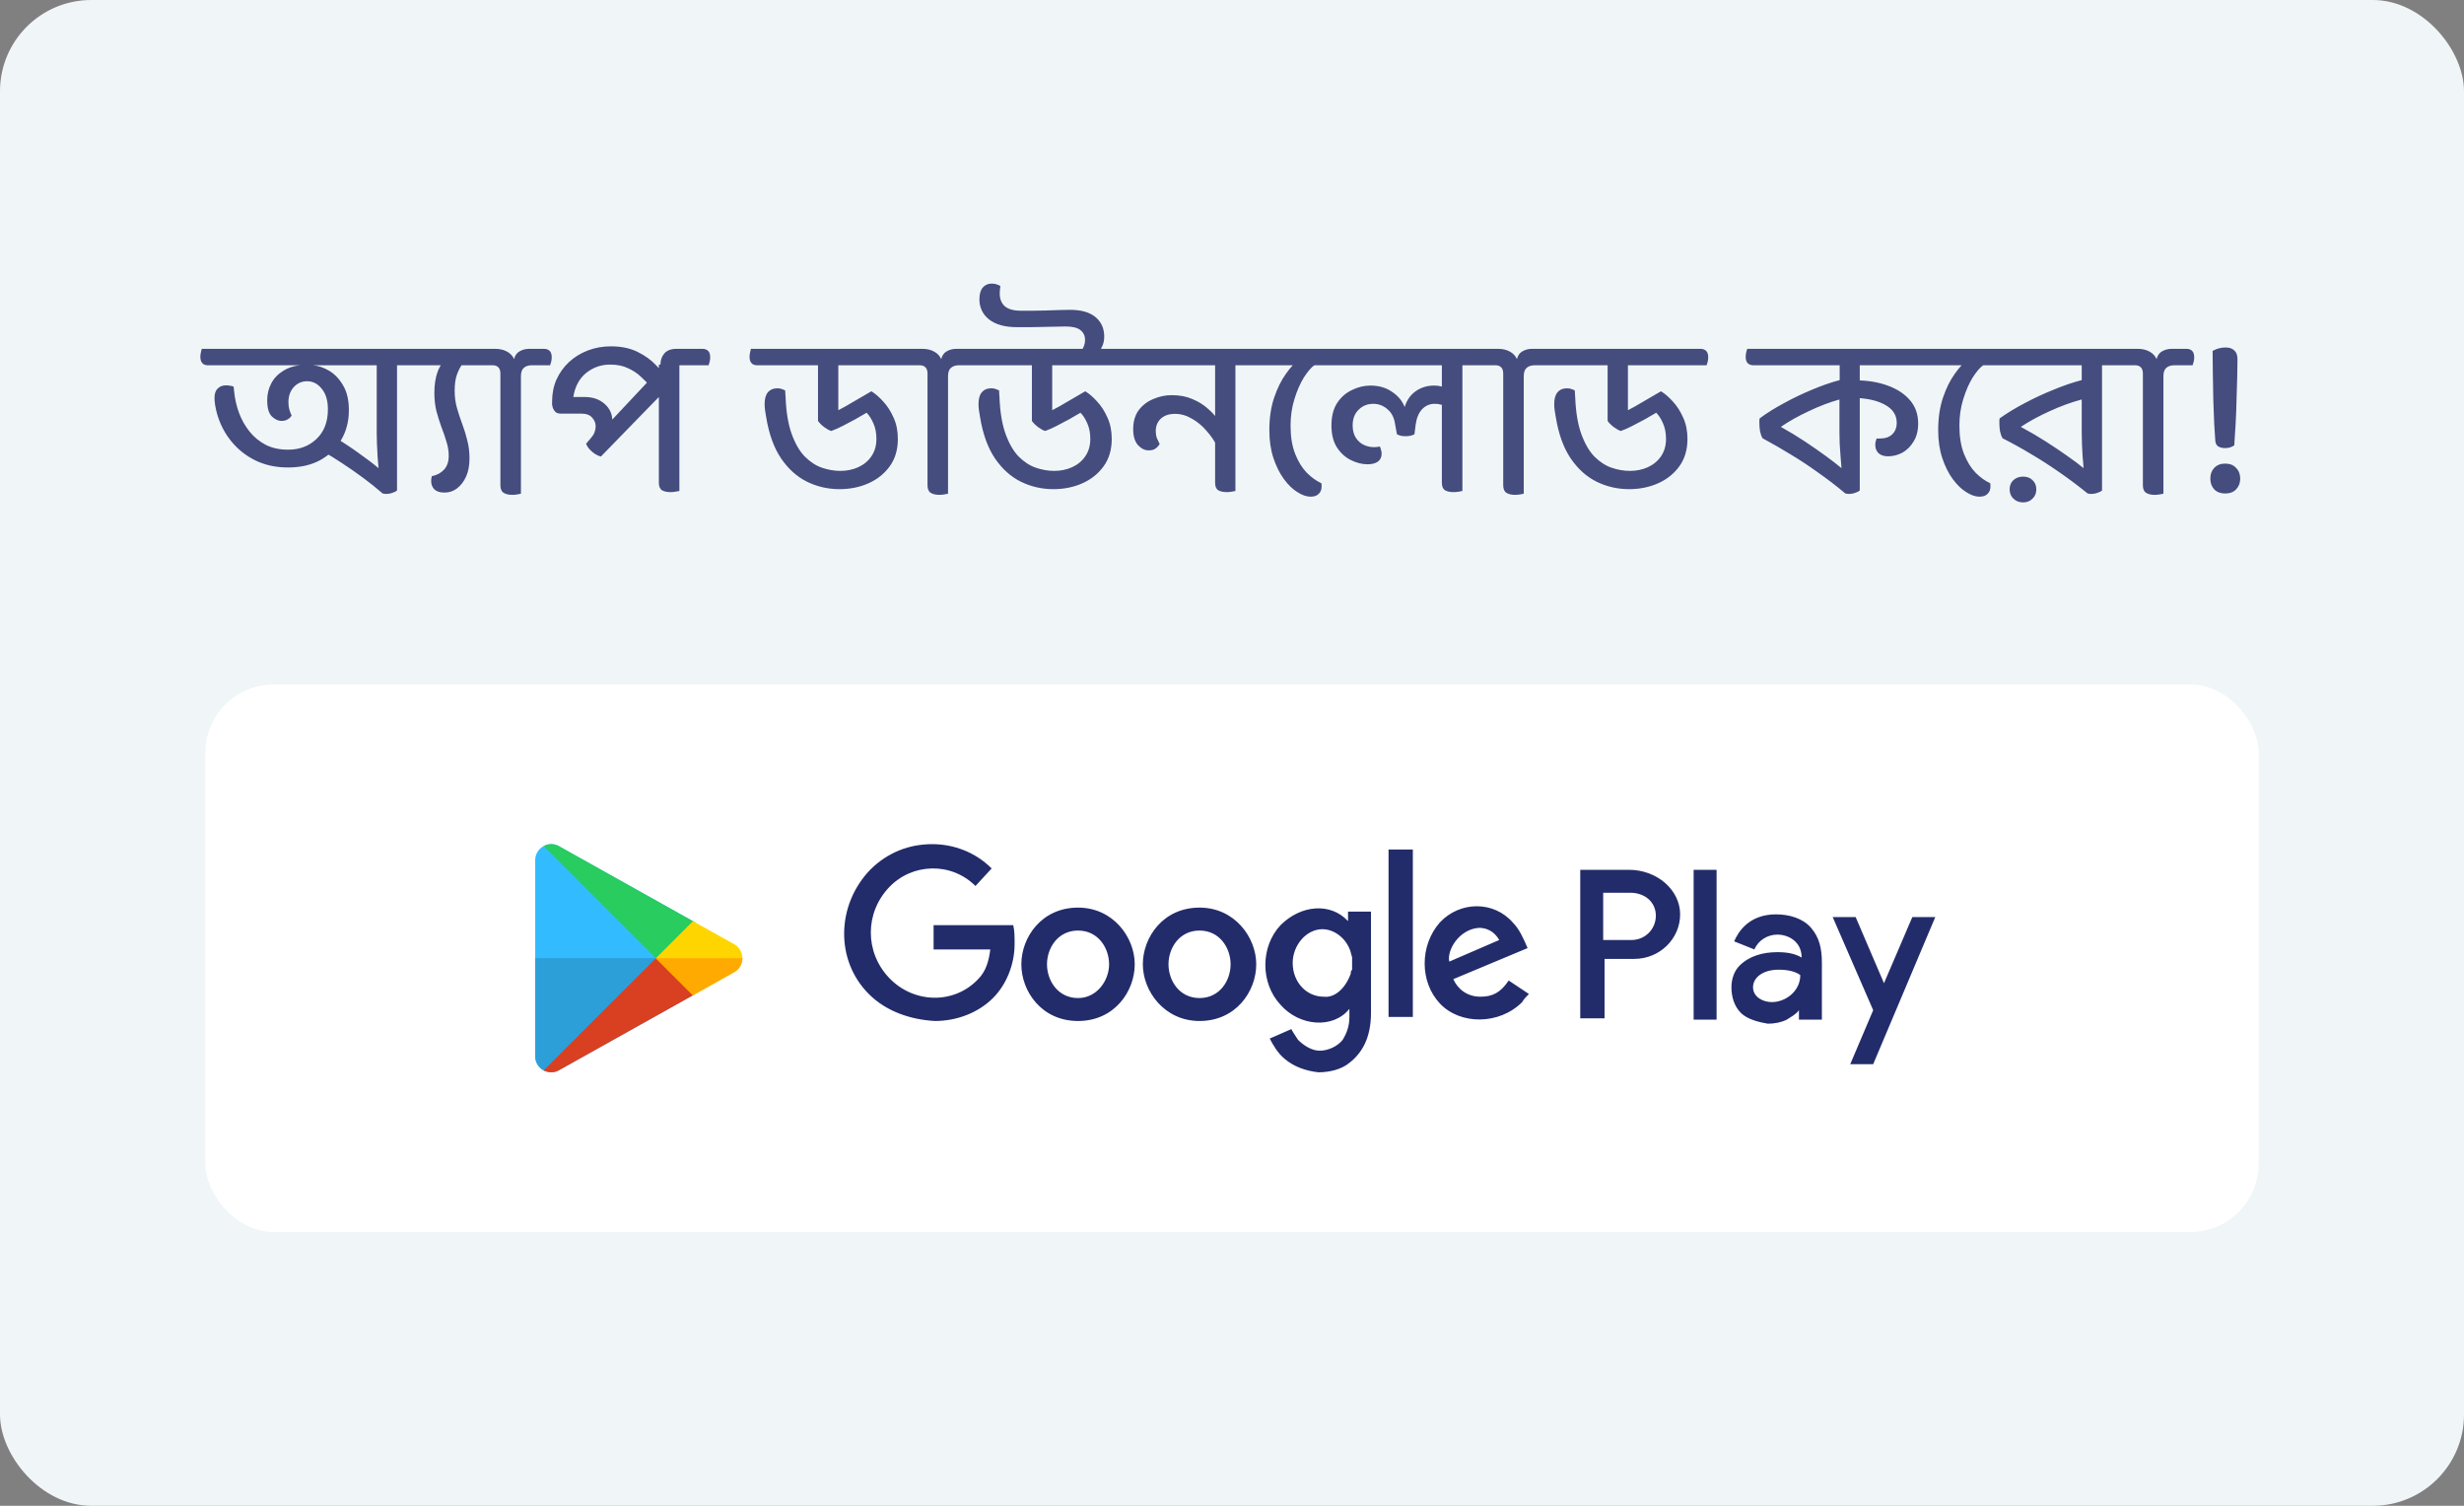 <svg width="216" height="132" viewBox="0 0 216 132" fill="none" xmlns="http://www.w3.org/2000/svg">
    <rect x="0" y="0" width="216" height="132" fill="#808080" stroke="none"/>
    <rect width="216" height="132" rx="8" fill="#F0F6F8"/>
    <path d="M28.744 35.88C28.744 35.107 28.564 34.507 28.204 34.08C27.857 33.64 27.43 33.42 26.924 33.42C26.457 33.42 26.064 33.593 25.744 33.94C25.437 34.287 25.284 34.727 25.284 35.26C25.284 35.5 25.31 35.713 25.364 35.9C25.417 36.087 25.484 36.26 25.564 36.42C25.497 36.553 25.384 36.667 25.224 36.76C25.064 36.853 24.884 36.9 24.684 36.9C24.39 36.9 24.104 36.767 23.824 36.5C23.557 36.233 23.424 35.76 23.424 35.08C23.424 34.547 23.544 34.053 23.784 33.6C24.024 33.147 24.377 32.78 24.844 32.5C25.31 32.207 25.87 32.04 26.524 32L27.424 32.02C27.917 32.06 28.404 32.227 28.884 32.52C29.364 32.813 29.764 33.24 30.084 33.8C30.417 34.36 30.584 35.08 30.584 35.96C30.584 36.92 30.364 37.78 29.924 38.54C29.484 39.3 28.864 39.9 28.064 40.34C27.277 40.767 26.337 40.98 25.244 40.98C24.204 40.98 23.264 40.78 22.424 40.38C21.597 39.98 20.89 39.427 20.304 38.72C19.717 38.013 19.29 37.193 19.024 36.26C18.957 36.02 18.904 35.78 18.864 35.54C18.824 35.3 18.804 35.08 18.804 34.88C18.804 34.507 18.897 34.233 19.084 34.06C19.27 33.873 19.51 33.78 19.804 33.78C19.95 33.78 20.084 33.793 20.204 33.82C20.324 33.833 20.417 33.86 20.484 33.9L20.524 34.32C20.59 34.973 20.737 35.607 20.964 36.22C21.19 36.82 21.497 37.36 21.884 37.84C22.27 38.32 22.744 38.707 23.304 39C23.864 39.28 24.51 39.42 25.244 39.42C26.257 39.42 27.09 39.107 27.744 38.48C28.41 37.853 28.744 36.987 28.744 35.88ZM36.844 30.58C37.057 30.58 37.217 30.64 37.324 30.76C37.444 30.88 37.504 31.067 37.504 31.32C37.504 31.44 37.49 31.56 37.464 31.68C37.437 31.8 37.41 31.913 37.384 32.02H18.224C18.01 32.02 17.85 31.96 17.744 31.84C17.624 31.72 17.564 31.533 17.564 31.28C17.564 31.16 17.577 31.04 17.604 30.92C17.63 30.787 17.657 30.673 17.684 30.58H36.844ZM34.804 31.54V43C34.71 43.08 34.577 43.147 34.404 43.2C34.23 43.267 34.03 43.3 33.804 43.3C33.764 43.3 33.717 43.293 33.664 43.28C33.624 43.28 33.584 43.273 33.544 43.26C33.01 42.793 32.437 42.333 31.824 41.88C31.21 41.427 30.597 41 29.984 40.6C29.384 40.2 28.817 39.853 28.284 39.56L29.384 38.36C29.637 38.507 29.937 38.693 30.284 38.92C30.63 39.147 30.99 39.393 31.364 39.66C31.737 39.927 32.084 40.18 32.404 40.42C32.724 40.66 32.984 40.867 33.184 41.04C33.17 40.8 33.144 40.48 33.104 40.08C33.077 39.68 33.057 39.287 33.044 38.9C33.03 38.5 33.024 38.187 33.024 37.96V31.54H34.804ZM40.577 31.86C40.391 32.087 40.224 32.393 40.077 32.78C39.931 33.153 39.857 33.647 39.857 34.26C39.857 34.793 39.924 35.293 40.057 35.76C40.191 36.227 40.344 36.693 40.517 37.16C40.691 37.613 40.837 38.087 40.957 38.58C41.091 39.073 41.157 39.607 41.157 40.18C41.157 40.807 41.057 41.34 40.857 41.78C40.657 42.22 40.391 42.567 40.057 42.82C39.737 43.06 39.371 43.18 38.957 43.18C38.571 43.18 38.277 43.087 38.077 42.9C37.891 42.7 37.797 42.46 37.797 42.18C37.797 42.02 37.817 41.873 37.857 41.74C38.284 41.66 38.637 41.473 38.917 41.18C39.197 40.873 39.337 40.467 39.337 39.96C39.337 39.547 39.271 39.133 39.137 38.72C39.017 38.307 38.871 37.88 38.697 37.44C38.537 37 38.391 36.533 38.257 36.04C38.137 35.547 38.077 35.013 38.077 34.44C38.077 33.733 38.171 33.12 38.357 32.6C38.557 32.067 38.864 31.64 39.277 31.32L40.577 31.86ZM36.737 32.02C36.524 32.02 36.357 31.96 36.237 31.84C36.117 31.72 36.057 31.533 36.057 31.28C36.057 31.16 36.071 31.04 36.097 30.92C36.124 30.787 36.157 30.673 36.197 30.58H42.157C42.371 30.58 42.537 30.64 42.657 30.76C42.777 30.88 42.837 31.067 42.837 31.32C42.837 31.44 42.824 31.56 42.797 31.68C42.771 31.8 42.737 31.913 42.697 32.02H36.737ZM41.826 32.02C41.612 32.02 41.446 31.96 41.326 31.84C41.206 31.72 41.146 31.533 41.146 31.28C41.146 31.16 41.159 31.04 41.186 30.92C41.212 30.787 41.246 30.673 41.286 30.58H43.426C43.812 30.58 44.152 30.66 44.446 30.82C44.739 30.98 44.946 31.2 45.066 31.48C45.146 31.16 45.306 30.933 45.546 30.8C45.799 30.653 46.079 30.58 46.386 30.58H47.686C47.899 30.58 48.066 30.64 48.186 30.76C48.306 30.88 48.366 31.067 48.366 31.32C48.366 31.44 48.352 31.56 48.326 31.68C48.299 31.8 48.266 31.913 48.226 32.02H46.606C46.312 32.02 46.079 32.1 45.906 32.26C45.746 32.407 45.666 32.647 45.666 32.98V43.28C45.586 43.293 45.479 43.313 45.346 43.34C45.212 43.367 45.066 43.38 44.906 43.38C44.586 43.38 44.332 43.32 44.146 43.2C43.959 43.08 43.866 42.86 43.866 42.54V32.74C43.866 32.5 43.806 32.32 43.686 32.2C43.566 32.08 43.406 32.02 43.206 32.02H41.826ZM53.677 36.88C53.677 37.107 53.63 37.34 53.537 37.58C53.444 37.82 53.357 38 53.277 38.12L53.037 37.46L57.317 32.9L58.537 34L52.677 40.02C52.504 39.98 52.324 39.9 52.137 39.78C51.964 39.66 51.803 39.52 51.657 39.36C51.523 39.2 51.43 39.047 51.377 38.9L51.817 38.38C51.95 38.233 52.05 38.073 52.117 37.9C52.184 37.727 52.217 37.547 52.217 37.36C52.217 37.093 52.117 36.847 51.917 36.62C51.717 36.38 51.404 36.26 50.977 36.26H49.157C48.97 36.26 48.817 36.213 48.697 36.12C48.59 36.013 48.51 35.887 48.457 35.74C48.43 35.66 48.41 35.573 48.397 35.48C48.397 35.387 48.397 35.3 48.397 35.22C48.397 34.513 48.523 33.867 48.777 33.28C49.044 32.693 49.41 32.18 49.877 31.74C50.357 31.3 50.91 30.96 51.537 30.72C52.163 30.48 52.837 30.36 53.557 30.36C54.45 30.36 55.224 30.52 55.877 30.84C56.53 31.16 57.07 31.547 57.497 32C57.937 32.44 58.264 32.867 58.477 33.28L58.737 33.74L58.177 35.18L57.557 34.44L56.997 33.86C56.77 33.593 56.497 33.313 56.177 33.02C55.87 32.727 55.497 32.48 55.057 32.28C54.63 32.067 54.103 31.96 53.477 31.96C52.69 31.96 51.99 32.207 51.377 32.7C50.777 33.193 50.404 33.893 50.257 34.8H51.237C51.957 34.8 52.544 35 52.997 35.4C53.45 35.8 53.677 36.293 53.677 36.88ZM61.577 30.58C61.79 30.58 61.957 30.64 62.077 30.76C62.197 30.88 62.257 31.067 62.257 31.32C62.257 31.44 62.243 31.56 62.217 31.68C62.19 31.8 62.157 31.913 62.117 32.02H57.897V31.96C57.897 31.573 58.01 31.247 58.237 30.98C58.477 30.713 58.83 30.58 59.297 30.58H61.577ZM59.557 31.96V43.04C59.477 43.053 59.364 43.073 59.217 43.1C59.084 43.127 58.944 43.14 58.797 43.14C58.477 43.14 58.224 43.087 58.037 42.98C57.85 42.86 57.757 42.64 57.757 42.32V31.96H59.557ZM71.708 36.9V31.82H73.488V36.72L71.708 36.9ZM73.588 42.88C72.575 42.88 71.621 42.66 70.728 42.22C69.848 41.78 69.095 41.1 68.468 40.18C67.841 39.247 67.408 38.047 67.168 36.58C67.128 36.367 67.095 36.167 67.068 35.98C67.041 35.793 67.028 35.607 67.028 35.42C67.028 34.967 67.121 34.627 67.308 34.4C67.508 34.16 67.788 34.04 68.148 34.04C68.295 34.04 68.421 34.06 68.528 34.1C68.648 34.14 68.748 34.18 68.828 34.22L68.868 34.86C68.921 36.153 69.102 37.22 69.408 38.06C69.715 38.9 70.095 39.553 70.548 40.02C71.015 40.487 71.515 40.813 72.048 41C72.595 41.187 73.135 41.28 73.668 41.28C74.228 41.28 74.748 41.173 75.228 40.96C75.722 40.733 76.108 40.413 76.388 40C76.681 39.573 76.828 39.067 76.828 38.48C76.828 37.96 76.742 37.507 76.568 37.12C76.395 36.72 76.195 36.407 75.968 36.18C75.675 36.353 75.341 36.547 74.968 36.76C74.595 36.96 74.228 37.153 73.868 37.34C73.508 37.527 73.175 37.673 72.868 37.78C72.695 37.727 72.488 37.613 72.248 37.44C72.008 37.253 71.828 37.073 71.708 36.9C71.708 36.753 71.755 36.587 71.848 36.4C71.955 36.213 72.135 36.06 72.388 35.94C72.655 35.807 73.022 35.74 73.488 35.74V35.96C73.835 35.787 74.275 35.54 74.808 35.22C75.355 34.9 75.882 34.593 76.388 34.3C76.735 34.513 77.082 34.813 77.428 35.2C77.788 35.587 78.088 36.053 78.328 36.6C78.582 37.147 78.708 37.773 78.708 38.48C78.708 39.413 78.475 40.207 78.008 40.86C77.541 41.513 76.921 42.013 76.148 42.36C75.375 42.707 74.522 42.88 73.588 42.88ZM66.368 32.02C66.155 32.02 65.995 31.96 65.888 31.84C65.768 31.72 65.708 31.533 65.708 31.28C65.708 31.16 65.722 31.04 65.748 30.92C65.775 30.787 65.802 30.673 65.828 30.58H79.848C80.061 30.58 80.228 30.64 80.348 30.76C80.468 30.88 80.528 31.067 80.528 31.32C80.528 31.44 80.515 31.56 80.488 31.68C80.462 31.8 80.428 31.913 80.388 32.02H66.368ZM79.267 32.02C79.054 32.02 78.887 31.96 78.767 31.84C78.647 31.72 78.587 31.533 78.587 31.28C78.587 31.16 78.6 31.04 78.627 30.92C78.654 30.787 78.687 30.673 78.727 30.58H80.867C81.254 30.58 81.594 30.66 81.887 30.82C82.18 30.98 82.387 31.2 82.507 31.48C82.587 31.16 82.747 30.933 82.987 30.8C83.24 30.653 83.52 30.58 83.827 30.58H85.127C85.34 30.58 85.507 30.64 85.627 30.76C85.747 30.88 85.807 31.067 85.807 31.32C85.807 31.44 85.794 31.56 85.767 31.68C85.74 31.8 85.707 31.913 85.667 32.02H84.047C83.754 32.02 83.52 32.1 83.347 32.26C83.187 32.407 83.107 32.647 83.107 32.98V43.28C83.027 43.293 82.92 43.313 82.787 43.34C82.654 43.367 82.507 43.38 82.347 43.38C82.027 43.38 81.774 43.32 81.587 43.2C81.4 43.08 81.307 42.86 81.307 42.54V32.74C81.307 32.5 81.247 32.32 81.127 32.2C81.007 32.08 80.847 32.02 80.647 32.02H79.267ZM90.458 36.9V31.82H92.238V36.72L90.458 36.9ZM92.338 42.88C91.325 42.88 90.371 42.66 89.478 42.22C88.598 41.78 87.845 41.1 87.218 40.18C86.591 39.247 86.158 38.047 85.918 36.58C85.878 36.367 85.845 36.167 85.818 35.98C85.791 35.793 85.778 35.607 85.778 35.42C85.778 34.967 85.871 34.627 86.058 34.4C86.258 34.16 86.538 34.04 86.898 34.04C87.045 34.04 87.171 34.06 87.278 34.1C87.398 34.14 87.498 34.18 87.578 34.22L87.618 34.86C87.671 36.153 87.852 37.22 88.158 38.06C88.465 38.9 88.845 39.553 89.298 40.02C89.765 40.487 90.265 40.813 90.798 41C91.345 41.187 91.885 41.28 92.418 41.28C92.978 41.28 93.498 41.173 93.978 40.96C94.472 40.733 94.858 40.413 95.138 40C95.431 39.573 95.578 39.067 95.578 38.48C95.578 37.96 95.492 37.507 95.318 37.12C95.145 36.72 94.945 36.407 94.718 36.18C94.425 36.353 94.091 36.547 93.718 36.76C93.345 36.96 92.978 37.153 92.618 37.34C92.258 37.527 91.925 37.673 91.618 37.78C91.445 37.727 91.238 37.613 90.998 37.44C90.758 37.253 90.578 37.073 90.458 36.9C90.458 36.753 90.505 36.587 90.598 36.4C90.705 36.213 90.885 36.06 91.138 35.94C91.405 35.807 91.772 35.74 92.238 35.74V35.96C92.585 35.787 93.025 35.54 93.558 35.22C94.105 34.9 94.632 34.593 95.138 34.3C95.485 34.513 95.832 34.813 96.178 35.2C96.538 35.587 96.838 36.053 97.078 36.6C97.332 37.147 97.458 37.773 97.458 38.48C97.458 39.413 97.225 40.207 96.758 40.86C96.291 41.513 95.671 42.013 94.898 42.36C94.125 42.707 93.272 42.88 92.338 42.88ZM85.118 32.02C84.905 32.02 84.745 31.96 84.638 31.84C84.518 31.72 84.458 31.533 84.458 31.28C84.458 31.16 84.472 31.04 84.498 30.92C84.525 30.787 84.552 30.673 84.578 30.58H98.598C98.811 30.58 98.978 30.64 99.098 30.76C99.218 30.88 99.278 31.067 99.278 31.32C99.278 31.44 99.265 31.56 99.238 31.68C99.212 31.8 99.178 31.913 99.138 32.02H85.118ZM94.858 30.66C94.938 30.527 94.998 30.4 95.038 30.28C95.091 30.147 95.118 29.987 95.118 29.8C95.118 29.44 94.985 29.153 94.718 28.94C94.451 28.727 94.018 28.62 93.418 28.62C93.058 28.62 92.712 28.627 92.378 28.64C92.045 28.64 91.712 28.647 91.378 28.66C91.058 28.66 90.712 28.667 90.338 28.68C89.978 28.68 89.585 28.68 89.158 28.68C88.091 28.68 87.272 28.453 86.698 28C86.138 27.547 85.858 26.96 85.858 26.24C85.858 25.773 85.958 25.427 86.158 25.2C86.358 24.973 86.618 24.86 86.938 24.86C87.125 24.86 87.278 24.887 87.398 24.94C87.531 24.98 87.632 25.027 87.698 25.08C87.685 25.173 87.671 25.273 87.658 25.38C87.645 25.473 87.638 25.587 87.638 25.72C87.638 26.2 87.785 26.573 88.078 26.84C88.385 27.107 88.865 27.24 89.518 27.24C89.758 27.24 90.058 27.24 90.418 27.24C90.791 27.227 91.185 27.22 91.598 27.22C92.025 27.207 92.431 27.193 92.818 27.18C93.205 27.167 93.531 27.16 93.798 27.16C94.785 27.16 95.531 27.373 96.038 27.8C96.545 28.227 96.798 28.793 96.798 29.5C96.798 29.82 96.745 30.093 96.638 30.32C96.545 30.547 96.445 30.72 96.338 30.84L94.858 30.66ZM101.659 38.92C101.579 39.067 101.459 39.2 101.299 39.32C101.152 39.427 100.952 39.48 100.699 39.48C100.352 39.48 100.039 39.327 99.758 39.02C99.478 38.7 99.338 38.233 99.338 37.62C99.338 36.953 99.499 36.4 99.819 35.96C100.152 35.52 100.579 35.193 101.099 34.98C101.619 34.753 102.159 34.64 102.719 34.64C103.399 34.64 103.999 34.753 104.519 34.98C105.039 35.193 105.485 35.467 105.859 35.8C106.232 36.12 106.532 36.447 106.759 36.78L106.679 39.1C106.452 38.633 106.145 38.187 105.759 37.76C105.385 37.32 104.959 36.967 104.479 36.7C104.012 36.42 103.519 36.28 102.999 36.28C102.479 36.28 102.065 36.42 101.759 36.7C101.465 36.98 101.319 37.34 101.319 37.78C101.319 38.02 101.352 38.233 101.419 38.42C101.499 38.593 101.579 38.76 101.659 38.92ZM98.439 32.02C98.225 32.02 98.065 31.96 97.959 31.84C97.838 31.72 97.778 31.533 97.778 31.28C97.778 31.16 97.792 31.04 97.819 30.92C97.845 30.787 97.872 30.673 97.898 30.58H110.339C110.552 30.58 110.712 30.64 110.819 30.76C110.939 30.88 110.999 31.067 110.999 31.32C110.999 31.44 110.985 31.56 110.959 31.68C110.932 31.8 110.905 31.913 110.879 32.02H98.439ZM108.299 31.76V43.04C108.219 43.053 108.112 43.073 107.979 43.1C107.845 43.127 107.705 43.14 107.559 43.14C107.239 43.14 106.985 43.087 106.799 42.98C106.612 42.86 106.519 42.64 106.519 42.32V31.76H108.299ZM109.594 32.02C109.38 32.02 109.22 31.96 109.114 31.84C108.994 31.72 108.934 31.533 108.934 31.28C108.934 31.16 108.947 31.04 108.974 30.92C108.987 30.787 109.014 30.673 109.054 30.58H116.774C116.987 30.58 117.147 30.64 117.254 30.76C117.374 30.88 117.434 31.067 117.434 31.32C117.434 31.44 117.42 31.56 117.394 31.68C117.38 31.8 117.354 31.913 117.314 32.02H109.594ZM111.274 37.72C111.274 36.64 111.414 35.687 111.694 34.86C111.974 34.033 112.32 33.333 112.734 32.76C113.147 32.173 113.56 31.733 113.974 31.44C114.4 31.133 114.747 30.98 115.014 30.98H115.814C116.16 30.98 116.334 31.14 116.334 31.46C116.334 31.58 116.3 31.693 116.234 31.8C116.18 31.907 116.12 31.98 116.054 32.02H115.214C114.934 32.22 114.627 32.58 114.294 33.1C113.974 33.62 113.7 34.247 113.474 34.98C113.247 35.7 113.134 36.48 113.134 37.32C113.134 38.28 113.267 39.1 113.534 39.78C113.8 40.46 114.14 41.013 114.554 41.44C114.967 41.853 115.394 42.16 115.834 42.36C115.847 42.413 115.854 42.467 115.854 42.52C115.854 42.56 115.854 42.607 115.854 42.66C115.854 42.913 115.774 43.12 115.614 43.28C115.454 43.453 115.214 43.54 114.894 43.54C114.534 43.54 114.147 43.407 113.734 43.14C113.32 42.887 112.927 42.507 112.554 42C112.18 41.493 111.874 40.88 111.634 40.16C111.394 39.44 111.274 38.627 111.274 37.72ZM122.297 37.18C122.217 36.62 121.997 36.187 121.637 35.88C121.277 35.56 120.857 35.4 120.377 35.4C119.87 35.4 119.443 35.573 119.097 35.92C118.75 36.253 118.577 36.713 118.577 37.3C118.577 37.727 118.67 38.087 118.857 38.38C119.043 38.66 119.277 38.867 119.557 39C119.85 39.133 120.15 39.2 120.457 39.2C120.577 39.2 120.677 39.193 120.757 39.18C120.837 39.167 120.903 39.153 120.957 39.14C120.997 39.207 121.03 39.3 121.057 39.42C121.097 39.527 121.117 39.64 121.117 39.76C121.117 40.067 121.01 40.3 120.797 40.46C120.583 40.62 120.277 40.7 119.877 40.7C119.41 40.7 118.93 40.58 118.437 40.34C117.943 40.1 117.53 39.727 117.197 39.22C116.877 38.713 116.717 38.073 116.717 37.3C116.717 36.513 116.877 35.867 117.197 35.36C117.53 34.84 117.963 34.453 118.497 34.2C119.03 33.933 119.577 33.8 120.137 33.8C120.87 33.8 121.497 33.98 122.017 34.34C122.55 34.687 122.923 35.133 123.137 35.68C123.323 35.08 123.643 34.62 124.097 34.3C124.563 33.967 125.103 33.8 125.717 33.8C125.93 33.8 126.117 33.82 126.277 33.86C126.437 33.887 126.557 33.927 126.637 33.98L126.597 35.56C126.503 35.52 126.397 35.487 126.277 35.46C126.157 35.42 125.983 35.4 125.757 35.4C125.33 35.4 124.963 35.56 124.657 35.88C124.363 36.2 124.177 36.653 124.097 37.24L123.997 38.06C123.81 38.18 123.543 38.24 123.197 38.24C123.077 38.24 122.943 38.227 122.797 38.2C122.65 38.16 122.537 38.113 122.457 38.06L122.297 37.18ZM116.017 32.02C115.803 32.02 115.643 31.96 115.537 31.84C115.417 31.72 115.357 31.533 115.357 31.28C115.357 31.16 115.37 31.04 115.397 30.92C115.423 30.787 115.45 30.673 115.477 30.58H130.217C130.43 30.58 130.597 30.64 130.717 30.76C130.837 30.88 130.897 31.067 130.897 31.32C130.897 31.44 130.883 31.56 130.857 31.68C130.83 31.8 130.797 31.913 130.757 32.02H116.017ZM128.197 31.76V43.04C128.117 43.053 128.01 43.073 127.877 43.1C127.743 43.127 127.597 43.14 127.437 43.14C127.117 43.14 126.863 43.087 126.677 42.98C126.49 42.86 126.397 42.64 126.397 42.32V31.76H128.197ZM129.736 32.02C129.523 32.02 129.356 31.96 129.236 31.84C129.116 31.72 129.056 31.533 129.056 31.28C129.056 31.16 129.069 31.04 129.096 30.92C129.123 30.787 129.156 30.673 129.196 30.58H131.336C131.723 30.58 132.063 30.66 132.356 30.82C132.649 30.98 132.856 31.2 132.976 31.48C133.056 31.16 133.216 30.933 133.456 30.8C133.709 30.653 133.989 30.58 134.296 30.58H135.596C135.809 30.58 135.976 30.64 136.096 30.76C136.216 30.88 136.276 31.067 136.276 31.32C136.276 31.44 136.263 31.56 136.236 31.68C136.209 31.8 136.176 31.913 136.136 32.02H134.516C134.223 32.02 133.989 32.1 133.816 32.26C133.656 32.407 133.576 32.647 133.576 32.98V43.28C133.496 43.293 133.389 43.313 133.256 43.34C133.123 43.367 132.976 43.38 132.816 43.38C132.496 43.38 132.243 43.32 132.056 43.2C131.869 43.08 131.776 42.86 131.776 42.54V32.74C131.776 32.5 131.716 32.32 131.596 32.2C131.476 32.08 131.316 32.02 131.116 32.02H129.736ZM140.927 36.9V31.82H142.707V36.72L140.927 36.9ZM142.807 42.88C141.794 42.88 140.84 42.66 139.947 42.22C139.067 41.78 138.314 41.1 137.687 40.18C137.06 39.247 136.627 38.047 136.387 36.58C136.347 36.367 136.314 36.167 136.287 35.98C136.26 35.793 136.247 35.607 136.247 35.42C136.247 34.967 136.34 34.627 136.527 34.4C136.727 34.16 137.007 34.04 137.367 34.04C137.514 34.04 137.64 34.06 137.747 34.1C137.867 34.14 137.967 34.18 138.047 34.22L138.087 34.86C138.14 36.153 138.32 37.22 138.627 38.06C138.934 38.9 139.314 39.553 139.767 40.02C140.234 40.487 140.734 40.813 141.267 41C141.814 41.187 142.354 41.28 142.887 41.28C143.447 41.28 143.967 41.173 144.447 40.96C144.94 40.733 145.327 40.413 145.607 40C145.9 39.573 146.047 39.067 146.047 38.48C146.047 37.96 145.96 37.507 145.787 37.12C145.614 36.72 145.414 36.407 145.187 36.18C144.894 36.353 144.56 36.547 144.187 36.76C143.814 36.96 143.447 37.153 143.087 37.34C142.727 37.527 142.394 37.673 142.087 37.78C141.914 37.727 141.707 37.613 141.467 37.44C141.227 37.253 141.047 37.073 140.927 36.9C140.927 36.753 140.974 36.587 141.067 36.4C141.174 36.213 141.354 36.06 141.607 35.94C141.874 35.807 142.24 35.74 142.707 35.74V35.96C143.054 35.787 143.494 35.54 144.027 35.22C144.574 34.9 145.1 34.593 145.607 34.3C145.954 34.513 146.3 34.813 146.647 35.2C147.007 35.587 147.307 36.053 147.547 36.6C147.8 37.147 147.927 37.773 147.927 38.48C147.927 39.413 147.694 40.207 147.227 40.86C146.76 41.513 146.14 42.013 145.367 42.36C144.594 42.707 143.74 42.88 142.807 42.88ZM135.587 32.02C135.374 32.02 135.214 31.96 135.107 31.84C134.987 31.72 134.927 31.533 134.927 31.28C134.927 31.16 134.94 31.04 134.967 30.92C134.994 30.787 135.02 30.673 135.047 30.58H149.067C149.28 30.58 149.447 30.64 149.567 30.76C149.687 30.88 149.747 31.067 149.747 31.32C149.747 31.44 149.734 31.56 149.707 31.68C149.68 31.8 149.647 31.913 149.607 32.02H135.587ZM165.511 40C165.164 40 164.891 39.913 164.691 39.74C164.491 39.553 164.391 39.307 164.391 39C164.391 38.88 164.404 38.773 164.431 38.68C164.458 38.587 164.484 38.507 164.511 38.44H164.811C165.264 38.44 165.618 38.32 165.871 38.08C166.138 37.827 166.271 37.487 166.271 37.06C166.271 36.393 165.938 35.873 165.271 35.5C164.618 35.127 163.738 34.92 162.631 34.88V33.34C163.698 33.34 164.644 33.493 165.471 33.8C166.298 34.093 166.951 34.52 167.431 35.08C167.911 35.64 168.151 36.32 168.151 37.12C168.151 37.747 168.018 38.273 167.751 38.7C167.498 39.127 167.171 39.453 166.771 39.68C166.371 39.893 165.951 40 165.511 40ZM153.711 32.02C153.498 32.02 153.331 31.96 153.211 31.84C153.091 31.72 153.031 31.533 153.031 31.28C153.031 31.16 153.044 31.04 153.071 30.92C153.098 30.787 153.131 30.673 153.171 30.58H169.031C169.244 30.58 169.411 30.64 169.531 30.76C169.651 30.88 169.711 31.067 169.711 31.32C169.711 31.44 169.698 31.56 169.671 31.68C169.644 31.8 169.611 31.913 169.571 32.02H153.711ZM163.031 31.76V43C162.938 43.08 162.804 43.147 162.631 43.2C162.458 43.267 162.258 43.3 162.031 43.3C161.991 43.3 161.944 43.293 161.891 43.28C161.851 43.28 161.811 43.273 161.771 43.26C160.958 42.58 160.158 41.967 159.371 41.42C158.598 40.86 157.811 40.34 157.011 39.86C156.211 39.367 155.378 38.887 154.511 38.42C154.418 38.26 154.344 38.06 154.291 37.82C154.251 37.58 154.231 37.333 154.231 37.08C154.231 37.027 154.231 36.96 154.231 36.88C154.231 36.8 154.238 36.733 154.251 36.68C154.878 36.213 155.591 35.767 156.391 35.34C157.191 34.9 158.011 34.507 158.851 34.16C159.704 33.8 160.511 33.52 161.271 33.32V31.76H163.031ZM161.251 35.02C160.384 35.26 159.491 35.6 158.571 36.04C157.651 36.467 156.831 36.927 156.111 37.42C156.858 37.833 157.571 38.267 158.251 38.72C158.931 39.173 159.544 39.6 160.091 40C160.638 40.4 161.084 40.747 161.431 41.04C161.404 40.773 161.378 40.447 161.351 40.06C161.324 39.673 161.298 39.287 161.271 38.9C161.258 38.5 161.251 38.18 161.251 37.94V35.02ZM168.226 32.02C168.013 32.02 167.853 31.96 167.746 31.84C167.626 31.72 167.566 31.533 167.566 31.28C167.566 31.16 167.58 31.04 167.606 30.92C167.62 30.787 167.646 30.673 167.686 30.58H175.406C175.62 30.58 175.78 30.64 175.886 30.76C176.006 30.88 176.066 31.067 176.066 31.32C176.066 31.44 176.053 31.56 176.026 31.68C176.013 31.8 175.986 31.913 175.946 32.02H168.226ZM169.906 37.72C169.906 36.64 170.046 35.687 170.326 34.86C170.606 34.033 170.953 33.333 171.366 32.76C171.78 32.173 172.193 31.733 172.606 31.44C173.033 31.133 173.38 30.98 173.646 30.98H174.446C174.793 30.98 174.966 31.14 174.966 31.46C174.966 31.58 174.933 31.693 174.866 31.8C174.813 31.907 174.753 31.98 174.686 32.02H173.846C173.566 32.22 173.26 32.58 172.926 33.1C172.606 33.62 172.333 34.247 172.106 34.98C171.88 35.7 171.766 36.48 171.766 37.32C171.766 38.28 171.9 39.1 172.166 39.78C172.433 40.46 172.773 41.013 173.186 41.44C173.6 41.853 174.026 42.16 174.466 42.36C174.48 42.413 174.486 42.467 174.486 42.52C174.486 42.56 174.486 42.607 174.486 42.66C174.486 42.913 174.406 43.12 174.246 43.28C174.086 43.453 173.846 43.54 173.526 43.54C173.166 43.54 172.78 43.407 172.366 43.14C171.953 42.887 171.56 42.507 171.186 42C170.813 41.493 170.506 40.88 170.266 40.16C170.026 39.44 169.906 38.627 169.906 37.72ZM176.169 42.9C176.169 42.567 176.276 42.3 176.489 42.1C176.716 41.887 177.003 41.78 177.349 41.78C177.696 41.78 177.976 41.887 178.189 42.1C178.403 42.313 178.509 42.58 178.509 42.9C178.509 43.22 178.403 43.487 178.189 43.7C177.976 43.927 177.696 44.04 177.349 44.04C177.003 44.04 176.716 43.927 176.489 43.7C176.276 43.487 176.169 43.22 176.169 42.9ZM184.269 31.76V43C184.176 43.08 184.043 43.147 183.869 43.2C183.696 43.267 183.496 43.3 183.269 43.3C183.229 43.3 183.183 43.293 183.129 43.28C183.089 43.28 183.049 43.273 183.009 43.26C182.169 42.58 181.343 41.96 180.529 41.4C179.729 40.84 178.923 40.32 178.109 39.84C177.296 39.347 176.443 38.873 175.549 38.42C175.456 38.26 175.383 38.06 175.329 37.82C175.289 37.58 175.269 37.333 175.269 37.08C175.269 37.027 175.269 36.96 175.269 36.88C175.269 36.8 175.276 36.733 175.289 36.68C175.943 36.213 176.676 35.767 177.489 35.34C178.316 34.9 179.163 34.507 180.029 34.16C180.896 33.8 181.716 33.52 182.489 33.32V31.76H184.269ZM182.489 35.02C181.583 35.26 180.649 35.6 179.689 36.04C178.743 36.467 177.896 36.927 177.149 37.42C177.923 37.833 178.663 38.267 179.369 38.72C180.076 39.173 180.709 39.6 181.269 40C181.843 40.4 182.303 40.747 182.649 41.04C182.636 40.773 182.609 40.447 182.569 40.06C182.543 39.673 182.523 39.287 182.509 38.9C182.496 38.5 182.489 38.18 182.489 37.94V35.02ZM174.649 32.02C174.436 32.02 174.276 31.96 174.169 31.84C174.049 31.72 173.989 31.533 173.989 31.28C173.989 31.16 174.003 31.04 174.029 30.92C174.056 30.787 174.083 30.673 174.109 30.58H186.309C186.523 30.58 186.683 30.64 186.789 30.76C186.909 30.88 186.969 31.067 186.969 31.32C186.969 31.44 186.956 31.56 186.929 31.68C186.916 31.8 186.889 31.913 186.849 32.02H174.649ZM185.81 32.02C185.597 32.02 185.43 31.96 185.31 31.84C185.19 31.72 185.13 31.533 185.13 31.28C185.13 31.16 185.143 31.04 185.17 30.92C185.197 30.787 185.23 30.673 185.27 30.58H187.41C187.797 30.58 188.137 30.66 188.43 30.82C188.723 30.98 188.93 31.2 189.05 31.48C189.13 31.16 189.29 30.933 189.53 30.8C189.783 30.653 190.063 30.58 190.37 30.58H191.67C191.883 30.58 192.05 30.64 192.17 30.76C192.29 30.88 192.35 31.067 192.35 31.32C192.35 31.44 192.337 31.56 192.31 31.68C192.283 31.8 192.25 31.913 192.21 32.02H190.59C190.297 32.02 190.063 32.1 189.89 32.26C189.73 32.407 189.65 32.647 189.65 32.98V43.28C189.57 43.293 189.463 43.313 189.33 43.34C189.197 43.367 189.05 43.38 188.89 43.38C188.57 43.38 188.317 43.32 188.13 43.2C187.943 43.08 187.85 42.86 187.85 42.54V32.74C187.85 32.5 187.79 32.32 187.67 32.2C187.55 32.08 187.39 32.02 187.19 32.02H185.81ZM196.142 31.48C196.142 31.853 196.135 32.353 196.122 32.98C196.109 33.593 196.089 34.26 196.062 34.98C196.049 35.7 196.022 36.42 195.982 37.14C195.942 37.847 195.902 38.48 195.862 39.04C195.769 39.107 195.649 39.167 195.502 39.22C195.355 39.26 195.209 39.28 195.062 39.28C194.822 39.28 194.622 39.233 194.462 39.14C194.315 39.047 194.229 38.893 194.202 38.68C194.175 38.32 194.142 37.813 194.102 37.16C194.075 36.493 194.049 35.773 194.022 35C194.009 34.213 193.995 33.447 193.982 32.7C193.969 31.953 193.962 31.307 193.962 30.76C194.322 30.56 194.702 30.46 195.102 30.46C195.435 30.46 195.689 30.547 195.862 30.72C196.049 30.88 196.142 31.133 196.142 31.48ZM193.762 41.96C193.762 41.573 193.875 41.26 194.102 41.02C194.342 40.767 194.662 40.64 195.062 40.64C195.475 40.64 195.795 40.767 196.022 41.02C196.262 41.26 196.382 41.573 196.382 41.96C196.382 42.333 196.262 42.647 196.022 42.9C195.795 43.14 195.475 43.26 195.062 43.26C194.662 43.26 194.342 43.14 194.102 42.9C193.875 42.647 193.762 42.333 193.762 41.96Z" fill="#454C7E"/>
    <rect x="18" y="60" width="180" height="48" rx="6" fill="white"/>
    <g clip-path="url(#clip0_252_31717)">
        <path d="M60.934 80.86C58.611 79.56 54.882 77.474 49.097 74.235C48.707 73.978 48.259 73.944 47.871 74.075L57.795 83.999L60.934 80.86Z" fill="#32BBFF"/>
        <path d="M47.872 74.075C47.799 74.1 47.728 74.129 47.661 74.165C47.233 74.397 46.918 74.843 46.918 75.406V92.592C46.918 93.156 47.233 93.601 47.661 93.833C47.728 93.868 47.799 93.898 47.871 93.923L57.795 83.999L47.872 74.075Z" fill="#32BBFF"/>
        <path d="M57.795 83.999L47.871 93.923C48.259 94.055 48.708 94.024 49.098 93.763C54.707 90.622 58.394 88.56 60.744 87.249C60.81 87.213 60.874 87.177 60.937 87.141L57.795 83.999Z" fill="#32BBFF"/>
        <path d="M46.918 83.999V92.592C46.918 93.156 47.233 93.601 47.661 93.833C47.728 93.868 47.799 93.898 47.871 93.923L57.795 83.999H46.918Z" fill="#2C9FD9"/>
        <path d="M49.101 74.236C48.638 73.93 48.092 73.938 47.664 74.166L57.648 84.15L60.938 80.86C58.614 79.561 54.885 77.474 49.101 74.236Z" fill="#29CC5E"/>
        <path d="M57.648 83.849L47.664 93.833C48.092 94.06 48.638 94.073 49.101 93.763C54.711 90.622 58.398 88.56 60.748 87.249C60.813 87.213 60.877 87.177 60.941 87.141L57.648 83.849Z" fill="#D93F21"/>
        <path d="M65.08 83.999C65.08 83.523 64.84 83.042 64.364 82.776C64.364 82.776 63.473 82.279 60.743 80.752L57.496 83.999L60.746 87.249C63.446 85.733 64.363 85.222 64.363 85.222C64.84 84.956 65.08 84.475 65.08 83.999Z" fill="#FFD500"/>
        <path d="M64.364 85.222C64.84 84.956 65.08 84.475 65.08 83.999H57.496L60.746 87.249C63.446 85.733 64.364 85.222 64.364 85.222Z" fill="#FFAA00"/>
    </g>
    <path fill-rule="evenodd" clip-rule="evenodd" d="M112.61 92.817C112.019 92.343 111.545 91.515 111.309 91.041L113.202 90.213C113.32 90.45 113.557 90.805 113.794 91.16C114.267 91.633 114.977 92.106 115.687 92.106C116.397 92.106 117.226 91.751 117.699 91.16C118.054 90.568 118.291 89.976 118.291 89.148V88.438C116.871 90.213 113.912 89.976 112.255 88.083C110.48 86.189 110.48 82.994 112.255 81.101C114.03 79.325 116.634 79.089 118.172 80.746V79.917H120.184V88.793C120.184 91.041 119.356 92.343 118.291 93.172C117.581 93.763 116.516 94 115.569 94C114.504 93.882 113.439 93.527 112.61 92.817ZM162.196 93.29L164.208 88.556L160.658 80.391H162.67L165.155 86.189L167.64 80.391H169.652L164.208 93.29H162.196ZM152.61 88.793C152.019 88.201 151.782 87.373 151.782 86.544C151.782 85.834 152.019 85.124 152.492 84.651C153.32 83.823 154.504 83.468 155.806 83.468C156.634 83.468 157.344 83.586 157.936 83.941C157.936 82.521 156.752 81.929 155.806 81.929C154.977 81.929 154.149 82.402 153.794 83.231L152.019 82.521C152.374 81.692 153.32 80.154 155.687 80.154C156.871 80.154 158.054 80.509 158.764 81.337C159.474 82.166 159.711 83.112 159.711 84.414V89.385H157.699V88.556C157.462 88.911 156.989 89.148 156.634 89.385C156.161 89.621 155.569 89.74 154.977 89.74C154.267 89.621 153.202 89.385 152.61 88.793ZM89.533 84.532C89.533 82.166 91.309 79.562 94.504 79.562C97.581 79.562 99.474 82.166 99.474 84.532C99.474 86.899 97.699 89.503 94.504 89.503C91.309 89.503 89.533 86.899 89.533 84.532ZM100.184 84.532C100.184 82.166 101.959 79.562 105.155 79.562C108.232 79.562 110.125 82.166 110.125 84.532C110.125 86.899 108.35 89.503 105.155 89.503C102.078 89.503 100.184 86.899 100.184 84.532ZM76.161 87.136C73.202 84.177 73.32 79.325 76.279 76.249C77.817 74.71 79.711 74 81.723 74C83.616 74 85.51 74.71 86.93 76.13L85.51 77.669C83.38 75.538 79.948 75.657 77.936 77.787C75.806 80.035 75.806 83.468 77.936 85.716C80.066 87.965 83.616 88.083 85.746 85.834C86.457 85.124 86.693 84.177 86.811 83.231H81.841V81.101H88.823C88.942 81.574 88.942 82.166 88.942 82.757C88.942 84.532 88.232 86.308 87.048 87.491C85.746 88.793 83.853 89.503 81.96 89.503C79.829 89.385 77.699 88.675 76.161 87.136ZM126.22 87.965C124.445 86.071 124.445 82.876 126.22 80.864C127.995 78.97 130.954 78.97 132.61 80.864C133.202 81.456 133.557 82.284 133.912 83.112L127.403 85.834C127.758 86.663 128.587 87.373 129.77 87.373C130.835 87.373 131.545 87.018 132.255 85.953L134.03 87.136C133.794 87.373 133.557 87.609 133.439 87.846C131.427 89.858 127.995 89.858 126.22 87.965ZM138.528 89.385V76.249H142.788C145.273 76.249 147.285 78.024 147.285 80.154C147.285 82.284 145.51 84.059 143.261 84.059H140.658V89.266H138.528V89.385ZM148.468 89.385V76.249H150.48V89.385H148.468ZM121.723 89.148V74.473H123.853V89.148H121.723ZM157.817 85.479C157.344 85.124 156.634 85.006 155.924 85.006C154.504 85.006 153.675 85.716 153.675 86.544C153.675 87.373 154.504 87.846 155.332 87.846C156.516 87.846 157.817 86.899 157.817 85.479ZM97.226 84.532C97.226 83.112 96.279 81.574 94.504 81.574C92.729 81.574 91.782 83.112 91.782 84.532C91.782 85.953 92.729 87.491 94.504 87.491C96.161 87.491 97.226 85.953 97.226 84.532ZM107.877 84.532C107.877 83.112 106.93 81.574 105.155 81.574C103.38 81.574 102.433 83.112 102.433 84.532C102.433 85.953 103.38 87.491 105.155 87.491C106.93 87.491 107.877 85.953 107.877 84.532ZM118.409 85.361C118.409 85.243 118.409 85.124 118.528 85.006C118.528 84.888 118.528 84.651 118.528 84.532C118.528 84.414 118.528 84.177 118.528 84.059V83.941C118.528 83.823 118.409 83.586 118.409 83.468C118.054 82.284 116.989 81.456 115.924 81.456C114.504 81.456 113.32 82.876 113.32 84.414C113.32 86.071 114.504 87.373 116.042 87.373C116.989 87.491 117.936 86.663 118.409 85.361ZM127.048 84.296L131.427 82.402C130.954 81.574 130.243 81.337 129.652 81.337C127.877 81.456 126.812 83.349 127.048 84.296ZM145.155 80.272C145.155 79.089 144.208 78.26 142.906 78.26H140.539V82.402H143.025C144.208 82.402 145.155 81.456 145.155 80.272Z" fill="#232C6A"/>
    <defs>
        <clipPath id="clip0_252_31717">
            <rect width="20" height="20" fill="white" transform="translate(46 74)"/>
        </clipPath>
    </defs>
</svg>

